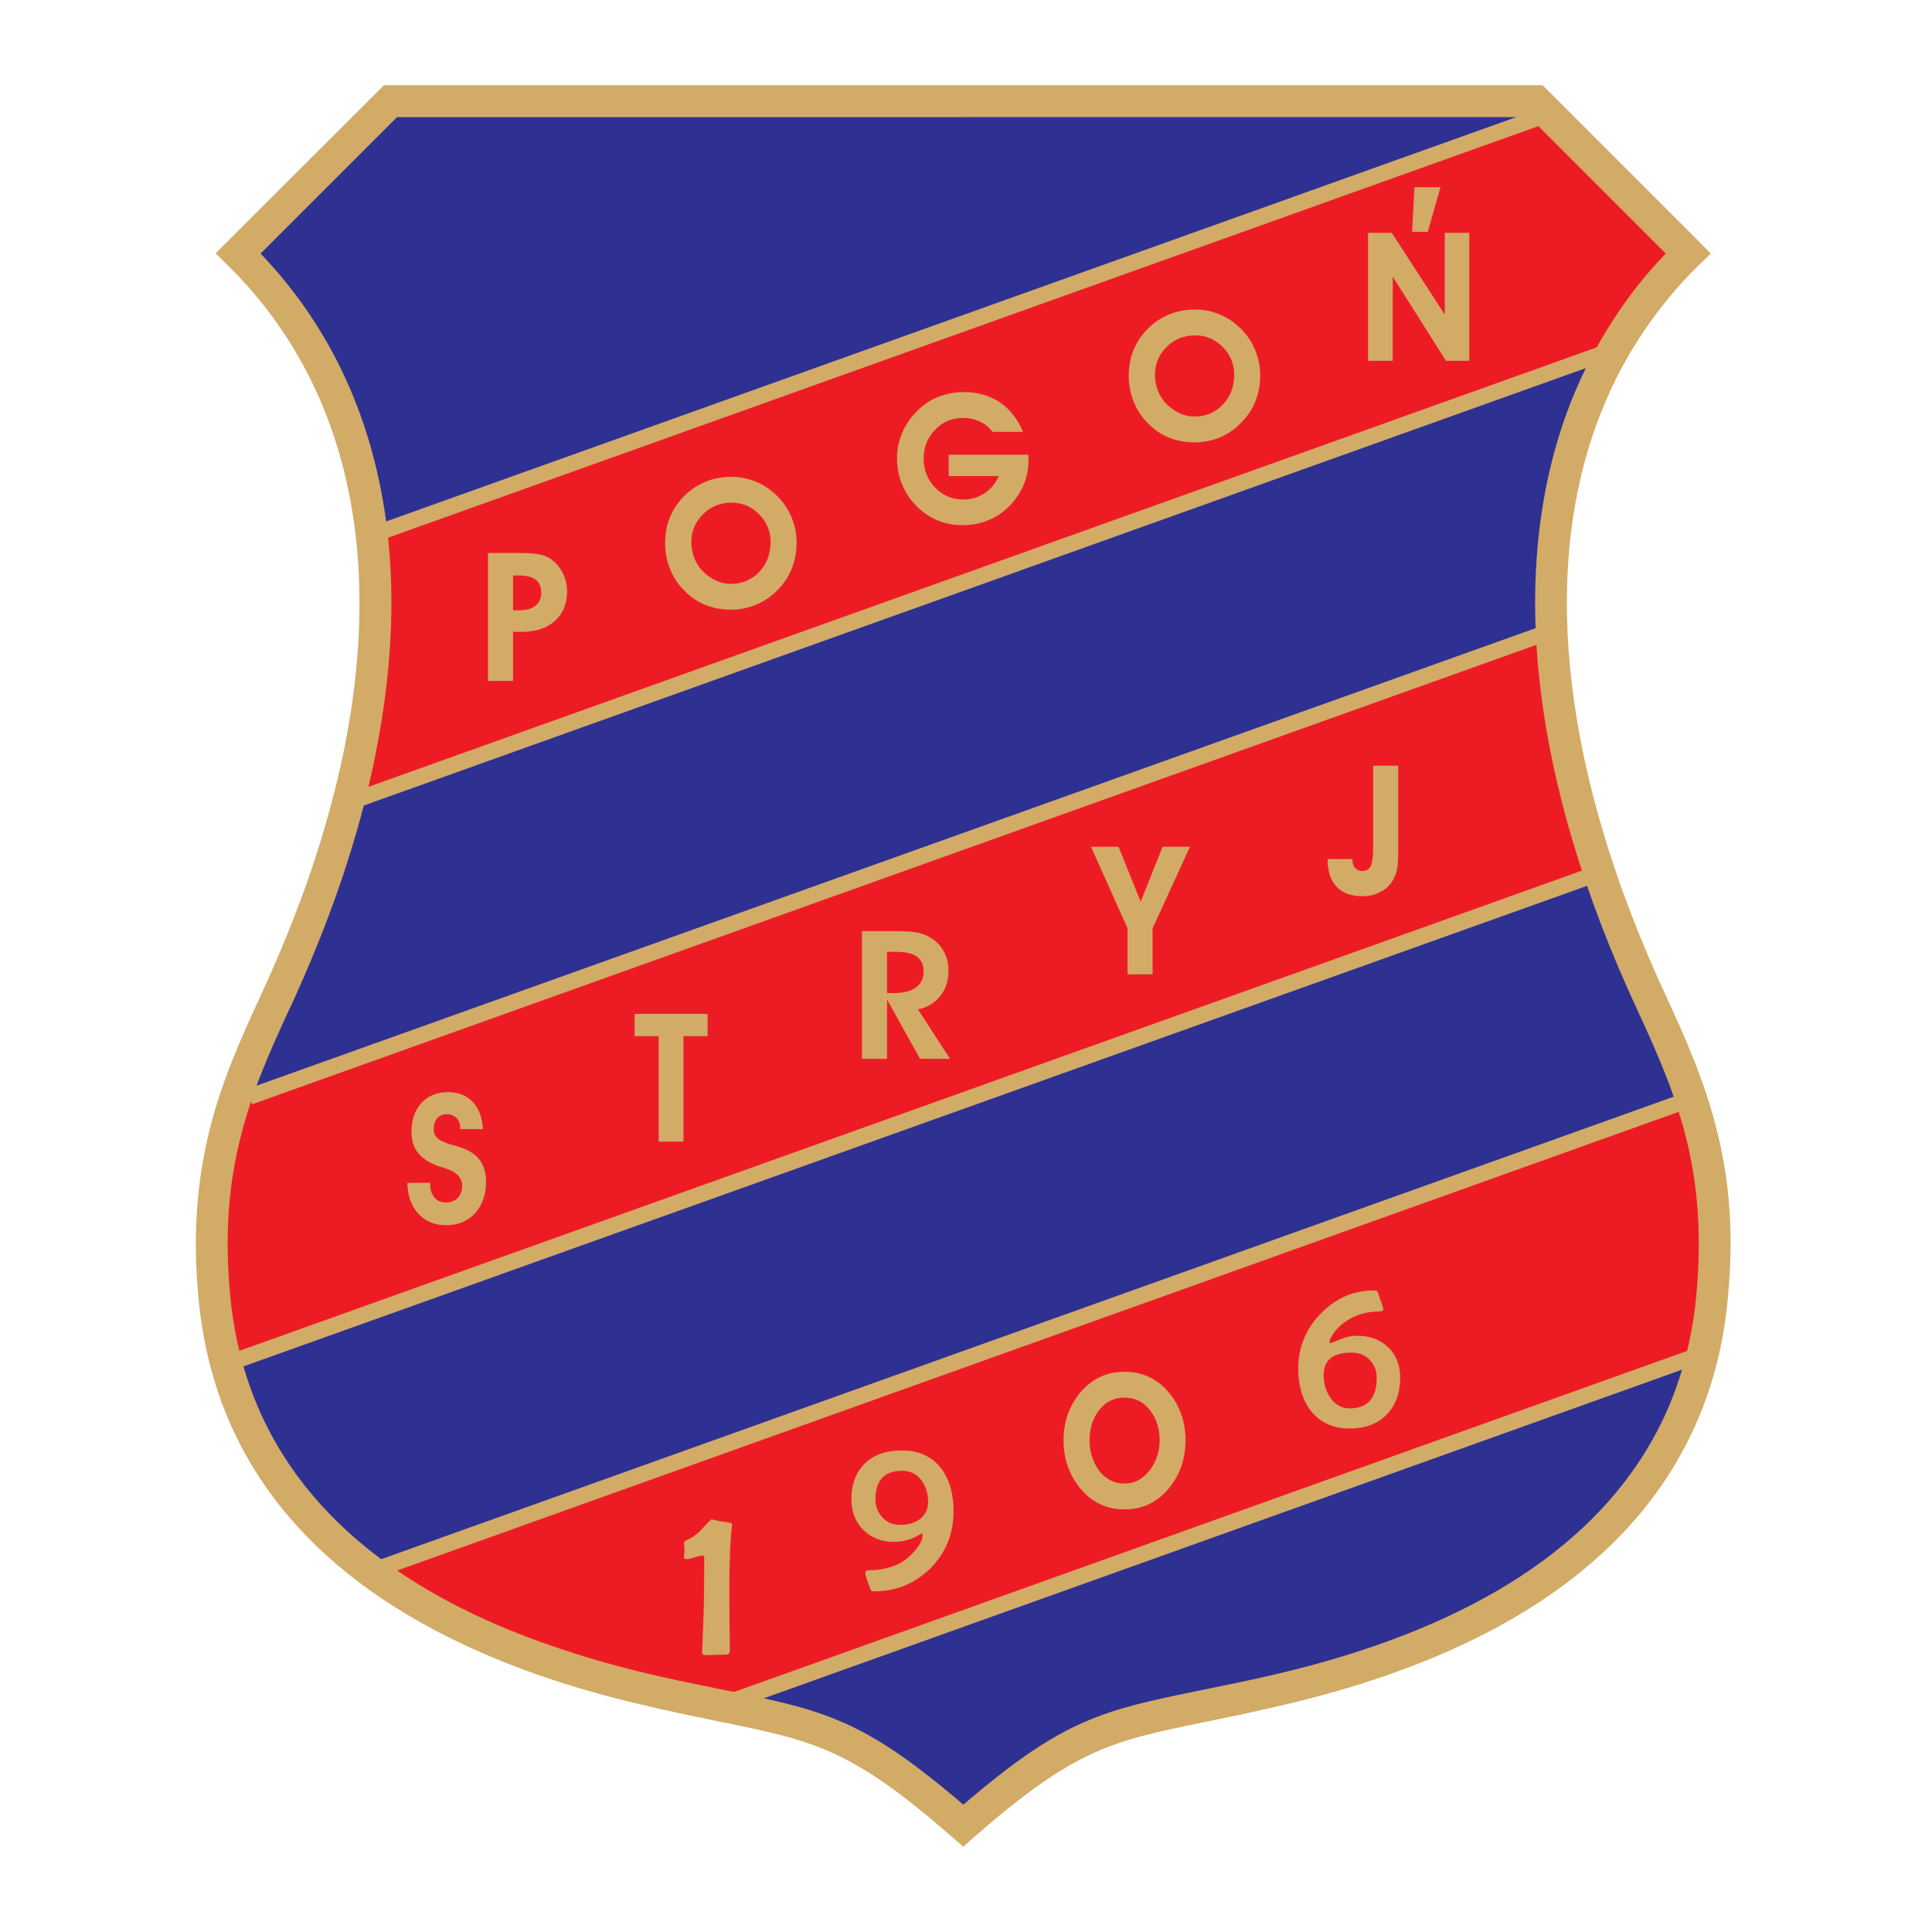 <?xml version="1.0" encoding="utf-8"?>
<!-- Generator: Adobe Illustrator 13.0.0, SVG Export Plug-In . SVG Version: 6.00 Build 14948)  -->
<!DOCTYPE svg PUBLIC "-//W3C//DTD SVG 1.0//EN" "http://www.w3.org/TR/2001/REC-SVG-20010904/DTD/svg10.dtd">
<svg version="1.0" id="Layer_1" xmlns="http://www.w3.org/2000/svg" xmlns:xlink="http://www.w3.org/1999/xlink" x="0px" y="0px"
	 width="192.756px" height="192.756px" viewBox="0 0 192.756 192.756" enable-background="new 0 0 192.756 192.756"
	 xml:space="preserve">
<g>
	<polygon fill-rule="evenodd" clip-rule="evenodd" fill="#FFFFFF" points="0,0 192.756,0 192.756,192.756 0,192.756 0,0 	"/>
	<path fill-rule="evenodd" clip-rule="evenodd" fill="#2E3192" d="M96.114,10.085h57.132l15.19,15.191
		c-17.183,16.831-17.944,43.99-3.69,74.704c4.101,8.826,7.303,16.615,6.072,29.463c-2.069,21.576-19.33,33.838-44.42,39.422
		c-15.074,3.359-17.866,2.441-30.284,13.277c-12.438-10.836-15.229-9.918-30.303-13.277c-25.09-5.584-42.351-17.846-44.42-39.422
		c-1.23-12.848,1.972-20.637,6.053-29.463c14.253-30.714,13.511-57.874-3.671-74.704l15.171-15.191H96.114L96.114,10.085z"/>
	<path fill-rule="evenodd" clip-rule="evenodd" fill="#ED1C24" d="M36.718,53.51l116.821-41.804l14.683,13.57l-6.385,9.313
		L33.379,80.553C36.582,72.586,38.3,63.858,36.718,53.51L36.718,53.51z"/>
	<path fill-rule="evenodd" clip-rule="evenodd" fill="#ED1C24" d="M22.777,110.172c-2.733,8.611-3.534,17.379-1.503,26.379
		l138.533-49.555c-3.476-8.532-4.511-16.518-4.433-24.25L22.777,110.172L22.777,110.172z"/>
	<path fill-rule="evenodd" clip-rule="evenodd" fill="#ED1C24" d="M36.132,157.092c19.545,8.631,24.68,13.004,34.97,13.336
		l99.97-35.789c1.172-8.396,1.113-16.812-1.698-25.229L36.132,157.092L36.132,157.092z"/>
	<path fill-rule="evenodd" clip-rule="evenodd" fill="#D2AB67" d="M96.114,8.504h57.132h0.663l0.469,0.468l14.078,14.078
		c4.784-4.589,1.835-1.757,0,0l1.093,1.093l1.133,1.152l-1.151,1.113c-0.059,0.059,3.261-3.104,3.689-3.515
		c-0.215,0.215-1.229,1.171-3.689,3.534h-0.02c-2.305,2.265-4.296,4.725-5.995,7.361c-1.718,2.656-3.104,5.467-4.197,8.455
		c-5.683,15.503-3.202,35.361,6.873,57.073c2.069,4.471,3.924,8.709,5.115,13.512c1.211,4.822,1.718,10.152,1.074,16.771
		c-0.293,3.145-0.898,6.092-1.797,8.865c-0.898,2.793-2.108,5.389-3.554,7.791c-7.438,12.34-21.81,20.053-40.3,24.152
		c-2.363,0.547-4.374,0.957-6.17,1.328c-9.704,1.973-13.219,2.693-23.431,11.598l-1.016,0.918v-4.197l0,0
		c10.036-8.611,13.844-9.393,23.802-11.443c1.835-0.371,3.886-0.781,6.131-1.287c17.65-3.926,31.299-11.189,38.25-22.709
		c1.348-2.207,2.441-4.588,3.261-7.127c0.84-2.557,1.406-5.291,1.68-8.182c0.586-6.229,0.117-11.227-0.996-15.717
		c-1.133-4.531-2.929-8.611-4.94-12.945c-10.426-22.494-12.926-43.19-6.97-59.495c1.171-3.182,2.675-6.229,4.51-9.06
		c1.543-2.421,3.319-4.686,5.351-6.794l-13.609-13.609H96.114V8.504L96.114,8.504z M96.114,11.687H39.608L25.999,25.296
		c11.891,12.438,15.542,29.971,11.422,50.18c-0.8,4.002-1.933,8.123-3.358,12.34c-1.426,4.198-3.144,8.455-5.155,12.809l-0.02,0.02
		c-2.011,4.334-3.808,8.414-4.92,12.945c-1.113,4.49-1.601,9.488-0.996,15.717c1.425,14.898,10.446,25.189,24.426,31.809
		c2.753,1.307,5.702,2.459,8.845,3.494c3.163,1.055,6.463,1.953,9.88,2.715h0.02c2.246,0.506,4.296,0.916,6.131,1.287
		c9.978,2.051,13.785,2.832,23.84,11.443v4.197l-1.054-0.918c-10.211-8.904-13.707-9.625-23.411-11.598
		c-1.796-0.371-3.807-0.781-6.189-1.309v-0.02c-3.592-0.801-7.01-1.719-10.211-2.773c-3.241-1.072-6.307-2.283-9.197-3.65
		c-14.996-7.107-24.7-18.217-26.242-34.385c-0.156-1.736-0.253-3.377-0.273-4.939v-1.172c0.059-3.943,0.546-7.42,1.347-10.66
		c1.191-4.803,3.046-9.041,5.135-13.512v-0.02c1.972-4.256,3.651-8.416,5.038-12.496c1.367-4.061,2.46-8.064,3.261-11.95
		c4.003-19.76,0.293-36.727-11.656-48.442l-1.152-1.132l1.133-1.133l15.19-15.171L38.3,8.504h0.645h57.17V11.687L96.114,11.687z"/>
	<polygon fill-rule="evenodd" clip-rule="evenodd" fill="#D2AB67" points="36.445,52.768 153.285,10.964 153.812,12.467 
		36.972,54.271 36.445,52.768 	"/>
	<polygon fill-rule="evenodd" clip-rule="evenodd" fill="#D2AB67" points="35.449,78.971 161.837,33.75 162.384,35.234 
		35.996,80.474 35.449,78.971 	"/>
	<polygon fill-rule="evenodd" clip-rule="evenodd" fill="#D2AB67" points="24.612,108.67 154.261,62.296 154.788,63.8 
		25.159,110.172 24.612,108.67 	"/>
	<polygon fill-rule="evenodd" clip-rule="evenodd" fill="#D2AB67" points="21.312,135.691 159.045,86.43 159.592,87.933 
		21.859,137.195 21.312,135.691 	"/>
	<polygon fill-rule="evenodd" clip-rule="evenodd" fill="#D2AB67" points="35.664,156.408 168.202,108.982 168.729,110.484 
		36.21,157.912 35.664,156.408 	"/>
	<polygon fill-rule="evenodd" clip-rule="evenodd" fill="#D2AB67" points="71.552,169.412 169.861,134.229 170.389,135.73 
		72.079,170.916 71.552,169.412 	"/>
	<path fill-rule="evenodd" clip-rule="evenodd" fill="#D2AB67" d="M119.193,44.138v-2.577l0,0c1.113,0,2.05-0.411,2.812-1.191
		c0.742-0.8,1.133-1.796,1.133-2.968c0-1.093-0.391-2.03-1.152-2.792s-1.679-1.152-2.753-1.152c-0.02,0-0.039,0-0.039,0V30.88
		c0,0,0.02,0,0.039,0c0.84,0,1.659,0.156,2.44,0.488c0.781,0.312,1.484,0.8,2.109,1.406c0.644,0.644,1.112,1.347,1.444,2.147
		c0.332,0.801,0.508,1.64,0.508,2.5c0,0.918-0.156,1.777-0.469,2.577c-0.312,0.801-0.78,1.503-1.386,2.128
		c-0.605,0.645-1.328,1.152-2.129,1.503C120.932,43.962,120.072,44.138,119.193,44.138L119.193,44.138L119.193,44.138z
		 M138.953,35.996h-2.46v-12.77h2.362l5.291,8.162v-8.162h2.441v12.77h-2.324l-5.311-8.396V35.996L138.953,35.996z M119.193,30.88
		v2.577c-1.094,0.02-2.03,0.391-2.792,1.152c-0.781,0.762-1.172,1.699-1.172,2.792c0,0.547,0.098,1.055,0.273,1.523
		c0.176,0.469,0.449,0.917,0.801,1.308c0.41,0.41,0.84,0.742,1.348,0.977c0.487,0.234,0.995,0.352,1.542,0.352v2.577
		c-0.957,0-1.835-0.176-2.636-0.508s-1.504-0.839-2.128-1.503c-0.605-0.625-1.055-1.347-1.348-2.128
		c-0.312-0.781-0.469-1.621-0.469-2.519c0-0.703,0.098-1.367,0.273-1.992c0.195-0.605,0.469-1.191,0.84-1.738
		c0.625-0.917,1.425-1.621,2.382-2.128C117.046,31.134,118.08,30.88,119.193,30.88L119.193,30.88z M72.918,60.832v-2.578h0.02
		c1.113,0,2.05-0.41,2.812-1.191c0.742-0.801,1.132-1.796,1.132-2.987c0-1.074-0.39-2.011-1.152-2.772
		c-0.762-0.781-1.679-1.152-2.753-1.152c-0.02,0-0.039,0-0.059,0v-2.577c0.02,0,0.04,0,0.04,0c0.859,0,1.679,0.156,2.46,0.488
		c0.781,0.312,1.484,0.801,2.109,1.406c0.644,0.644,1.113,1.347,1.445,2.148c0.332,0.8,0.508,1.62,0.508,2.499
		c0,0.917-0.156,1.777-0.469,2.577c-0.312,0.801-0.781,1.503-1.386,2.128c-0.605,0.645-1.328,1.152-2.148,1.484
		c-0.8,0.352-1.66,0.527-2.538,0.527H72.918L72.918,60.832z M102.597,45.368c0,0.039,0,0.117,0,0.215
		c0.02,0.098,0.02,0.156,0.02,0.215c0,0.547-0.059,1.055-0.156,1.523c-0.098,0.469-0.254,0.917-0.449,1.328
		c-0.604,1.191-1.425,2.128-2.46,2.772c-1.035,0.645-2.207,0.977-3.495,0.977c-0.977,0-1.855-0.176-2.675-0.547
		c-0.82-0.371-1.562-0.917-2.207-1.64c-0.546-0.605-0.957-1.308-1.25-2.07c-0.292-0.781-0.429-1.581-0.429-2.46
		s0.175-1.718,0.527-2.519c0.332-0.8,0.84-1.523,1.503-2.187c0.645-0.625,1.328-1.093,2.109-1.386
		c0.781-0.312,1.64-0.469,2.578-0.469c1.347,0,2.538,0.352,3.534,1.016c0.996,0.664,1.776,1.659,2.323,2.948h-3.046
		c-0.371-0.469-0.801-0.82-1.289-1.035c-0.507-0.234-1.054-0.352-1.66-0.352c-1.093,0-2.03,0.391-2.792,1.191
		c-0.742,0.781-1.132,1.737-1.132,2.87c0,1.132,0.391,2.108,1.152,2.89c0.762,0.801,1.718,1.191,2.831,1.191
		c0.762,0,1.464-0.214,2.108-0.644c0.625-0.41,1.094-0.977,1.406-1.699H94.65v-2.128H102.597L102.597,45.368z M52.592,60.812
		c0.332-0.078,0.625-0.195,0.84-0.391c0.371-0.293,0.566-0.723,0.566-1.289c0-0.566-0.176-0.996-0.546-1.289
		c-0.215-0.176-0.508-0.293-0.859-0.352v-2.304c0.469,0.02,0.859,0.059,1.172,0.117c0.468,0.098,0.839,0.234,1.132,0.43
		c0.508,0.352,0.937,0.82,1.23,1.406c0.312,0.585,0.449,1.21,0.449,1.875c0,1.21-0.41,2.206-1.211,2.929
		c-0.703,0.645-1.64,0.996-2.772,1.074V60.812L52.592,60.812z M72.918,47.574v2.577c-1.074,0.02-2.011,0.391-2.772,1.152
		c-0.781,0.761-1.171,1.698-1.171,2.772c0,0.566,0.098,1.074,0.273,1.542c0.175,0.469,0.449,0.918,0.801,1.308
		c0.391,0.41,0.839,0.742,1.347,0.976c0.489,0.234,0.996,0.352,1.523,0.352v2.578c-0.937,0-1.815-0.176-2.616-0.508
		c-0.8-0.332-1.503-0.839-2.128-1.503c-0.605-0.625-1.055-1.347-1.348-2.128c-0.312-0.781-0.468-1.621-0.468-2.519
		c0-0.703,0.098-1.367,0.273-1.992c0.195-0.625,0.468-1.191,0.839-1.738c0.625-0.918,1.425-1.621,2.382-2.128
		C70.79,47.828,71.805,47.574,72.918,47.574L72.918,47.574z M51.187,60.89h0.645c0.273,0,0.527-0.039,0.761-0.078v2.206
		c-0.156,0.02-0.312,0.02-0.488,0.02h-0.918v4.901h-2.499v-12.77h3.163c0.274,0,0.508,0.02,0.742,0.02v2.304
		c-0.234-0.059-0.488-0.079-0.781-0.079h-0.625V60.89L51.187,60.89z"/>
	<path fill-rule="evenodd" clip-rule="evenodd" fill="#D2AB67" d="M90.315,102.986v-4.021c0.43-0.078,0.762-0.234,1.035-0.43
		c0.527-0.352,0.801-0.898,0.801-1.601c0-0.664-0.234-1.171-0.664-1.484c-0.293-0.215-0.684-0.352-1.171-0.429v-2.109
		c0.352,0.02,0.645,0.039,0.878,0.078c0.469,0.059,0.859,0.176,1.211,0.332c0.722,0.332,1.269,0.8,1.64,1.406
		c0.391,0.605,0.585,1.328,0.585,2.147c0,0.976-0.273,1.816-0.82,2.5c-0.547,0.703-1.289,1.133-2.226,1.328l3.202,4.939h-2.987
		L90.315,102.986L90.315,102.986z M114.995,92.619v4.588h-2.499v-4.588l-3.651-8.142h2.753l2.207,5.487l2.187-5.487h2.733
		L114.995,92.619L114.995,92.619z M139.5,84.79c0,0.859-0.039,1.503-0.117,1.953c-0.098,0.429-0.254,0.82-0.449,1.132
		c-0.312,0.508-0.723,0.879-1.25,1.132c-0.508,0.273-1.093,0.41-1.757,0.41c-1.133,0-1.991-0.332-2.577-0.957
		c-0.605-0.645-0.898-1.542-0.898-2.753h2.479v0.039c0,0.371,0.078,0.645,0.254,0.84c0.176,0.215,0.43,0.312,0.723,0.312
		c0.41,0,0.684-0.176,0.859-0.508c0.156-0.351,0.233-0.937,0.233-1.796v-8.201h2.5V84.79L139.5,84.79z M40.643,118.021l2.284-0.02
		v0.195c0,0.527,0.137,0.957,0.43,1.289c0.273,0.332,0.644,0.488,1.113,0.488c0.508,0,0.898-0.156,1.191-0.449
		c0.293-0.293,0.449-0.703,0.449-1.23c0-0.82-0.605-1.406-1.777-1.758c-0.156-0.059-0.273-0.098-0.371-0.117
		c-0.976-0.312-1.718-0.762-2.206-1.328c-0.469-0.564-0.703-1.287-0.703-2.166c0-1.191,0.332-2.148,0.977-2.871
		c0.664-0.721,1.562-1.092,2.655-1.092c1.035,0,1.855,0.33,2.479,0.975c0.605,0.645,0.957,1.543,1.016,2.715h-2.265v-0.117
		c0-0.41-0.118-0.742-0.352-0.977c-0.254-0.254-0.566-0.391-0.977-0.391s-0.723,0.137-0.957,0.391
		c-0.234,0.254-0.351,0.605-0.351,1.055c0,0.176,0.02,0.352,0.059,0.488c0.059,0.156,0.137,0.273,0.234,0.391
		c0.253,0.273,0.761,0.508,1.542,0.742c0.351,0.078,0.625,0.156,0.82,0.234c0.879,0.293,1.523,0.723,1.933,1.27
		c0.41,0.564,0.625,1.268,0.625,2.127c0,1.328-0.371,2.383-1.094,3.184c-0.722,0.781-1.699,1.189-2.909,1.189
		c-1.132,0-2.05-0.391-2.753-1.15C41.033,120.307,40.663,119.291,40.643,118.021L40.643,118.021z M90.315,92.912v2.109
		c-0.254-0.039-0.566-0.059-0.878-0.059H88.5v4.12h0.566c0.468,0,0.898-0.039,1.25-0.117v4.021l-1.816-3.26v5.916H86v-12.75h3.046
		C89.534,92.893,89.964,92.893,90.315,92.912L90.315,92.912z M70.595,101.152v2.225h-2.401v10.525h-2.48v-10.525h-2.401v-2.225
		H70.595L70.595,101.152z"/>
	<path fill-rule="evenodd" clip-rule="evenodd" fill="#D2AB67" d="M134.696,142.525v-2.01c1.758-0.02,2.655-1.035,2.655-3.027
		c0-0.742-0.233-1.348-0.702-1.816c-0.469-0.488-1.074-0.721-1.816-0.721c-0.039,0-0.098,0-0.137,0v-1.621
		c0.254-0.039,0.488-0.059,0.742-0.059c1.25,0,2.265,0.391,3.065,1.152c0.801,0.76,1.191,1.775,1.191,3.025
		c0,1.543-0.449,2.773-1.348,3.691C137.449,142.057,136.239,142.506,134.696,142.525L134.696,142.525z M134.696,131.572v-2.441
		c0.781-0.254,1.602-0.389,2.479-0.389c0.137,0,0.235,0.076,0.294,0.213c0.37,1.035,0.546,1.562,0.546,1.582
		c0,0.215-0.117,0.312-0.391,0.312c-1.034,0-1.933,0.215-2.753,0.625C134.813,131.514,134.755,131.533,134.696,131.572
		L134.696,131.572z M134.696,129.131v2.441c-0.937,0.527-1.601,1.211-1.972,2.031c-0.059,0.117-0.078,0.215-0.078,0.273
		c0,0.098,0.039,0.137,0.098,0.137c0.449-0.176,0.879-0.352,1.308-0.508c0.215-0.078,0.43-0.137,0.645-0.176v1.621
		c-1.757,0.039-2.636,0.779-2.636,2.244c0,0.84,0.215,1.582,0.645,2.227c0.488,0.723,1.151,1.094,1.952,1.094c0.02,0,0.02,0,0.039,0
		v2.01h-0.02c-1.679,0-2.968-0.605-3.905-1.775c-0.819-1.074-1.249-2.48-1.249-4.199c0-2.107,0.742-3.943,2.245-5.486
		C132.646,130.146,133.623,129.521,134.696,129.131L134.696,129.131z M112.203,150.59v-2.578c1.035,0,1.894-0.486,2.577-1.424
		c0.605-0.84,0.918-1.816,0.918-2.891c0-1.113-0.293-2.09-0.898-2.908c-0.644-0.898-1.522-1.348-2.597-1.348v-2.578
		c1.797,0,3.28,0.703,4.433,2.09c1.093,1.328,1.64,2.908,1.64,4.744c0,1.855-0.547,3.438-1.64,4.766
		C115.483,149.887,114,150.59,112.203,150.59L112.203,150.59z M112.203,136.863v2.578c0,0,0,0-0.02,0
		c-1.073,0-1.952,0.449-2.597,1.348c-0.586,0.799-0.879,1.775-0.879,2.908s0.312,2.109,0.879,2.93
		c0.664,0.918,1.523,1.385,2.597,1.385c0.02,0,0.02,0,0.02,0v2.578c0,0,0,0-0.02,0c-1.796,0-3.261-0.703-4.432-2.127
		c-1.094-1.348-1.641-2.93-1.641-4.766s0.547-3.396,1.641-4.725c1.171-1.406,2.636-2.109,4.432-2.109
		C112.203,136.863,112.203,136.863,112.203,136.863L112.203,136.863z M89.983,158.303v-2.461c0.43-0.254,0.839-0.605,1.25-1.074
		c0.546-0.604,0.82-1.15,0.82-1.658c0-0.059-0.02-0.098-0.078-0.098c-0.039,0-0.117,0.039-0.254,0.117
		c-0.547,0.332-1.132,0.547-1.738,0.645v-1.641c0.684-0.02,1.27-0.195,1.757-0.547c0.566-0.43,0.859-0.996,0.859-1.719
		c0-0.84-0.215-1.562-0.645-2.146c-0.469-0.664-1.113-0.977-1.933-0.977c-0.02,0-0.039,0-0.039,0v-2.031
		c1.699,0,3.007,0.605,3.925,1.797c0.82,1.094,1.23,2.518,1.23,4.275c0,2.246-0.781,4.139-2.304,5.682
		C91.975,157.307,91.038,157.912,89.983,158.303L89.983,158.303z M73.036,152.152c0,0.039,0,0.098-0.02,0.195
		c-0.156,1.309-0.254,3.494-0.254,6.502c0,0.645,0.02,1.621,0.02,2.908c0.02,1.289,0.039,2.246,0.039,2.891
		c0,0.293-0.137,0.43-0.371,0.43s-0.585,0.02-1.035,0.02c-0.449,0.02-0.801,0.039-1.016,0.039c-0.234,0-0.351-0.098-0.351-0.273
		c0-0.156,0.058-1.504,0.156-4.043c0.039-1.229,0.059-3.006,0.059-5.369c0-0.156-0.04-0.254-0.118-0.254
		c-0.176,0-0.449,0.059-0.82,0.176s-0.664,0.176-0.84,0.176s-0.253-0.039-0.253-0.137c0-0.078,0.02-0.215,0.039-0.391
		c0-0.176,0.02-0.293,0.02-0.391c0-0.076-0.02-0.195-0.02-0.35c-0.019-0.176-0.019-0.293-0.019-0.371
		c0-0.098,0.078-0.176,0.234-0.234c0.43-0.176,0.879-0.488,1.348-0.898c0.02-0.039,0.215-0.254,0.605-0.664
		c0.332-0.352,0.507-0.527,0.546-0.527c0,0,0.293,0.059,0.898,0.195c0.234,0.02,0.566,0.078,0.996,0.156
		C72.977,151.957,73.036,152.035,73.036,152.152L73.036,152.152z M89.983,144.713v2.031c-1.757,0-2.636,0.957-2.636,2.811
		c0,0.742,0.234,1.348,0.703,1.855c0.449,0.488,1.055,0.723,1.796,0.723c0.039,0,0.078,0,0.137,0v1.641
		c-0.254,0.039-0.507,0.059-0.781,0.059c-1.25,0-2.284-0.41-3.065-1.191c-0.801-0.781-1.191-1.816-1.191-3.086
		c0-1.523,0.469-2.713,1.387-3.592C87.211,145.123,88.441,144.713,89.983,144.713L89.983,144.713z M89.983,155.842v2.461
		c-0.878,0.312-1.815,0.469-2.831,0.469c-0.156,0-0.254-0.059-0.293-0.195c-0.351-0.898-0.527-1.465-0.527-1.66
		c0-0.156,0.136-0.254,0.41-0.254c1.094,0,2.109-0.234,3.007-0.684C89.827,155.939,89.905,155.9,89.983,155.842L89.983,155.842z"/>
	<polygon fill-rule="evenodd" clip-rule="evenodd" fill="#D2AB67" points="140.886,23.128 142.448,23.128 143.717,18.677 
		141.12,18.677 140.886,23.128 	"/>
</g>
</svg>
